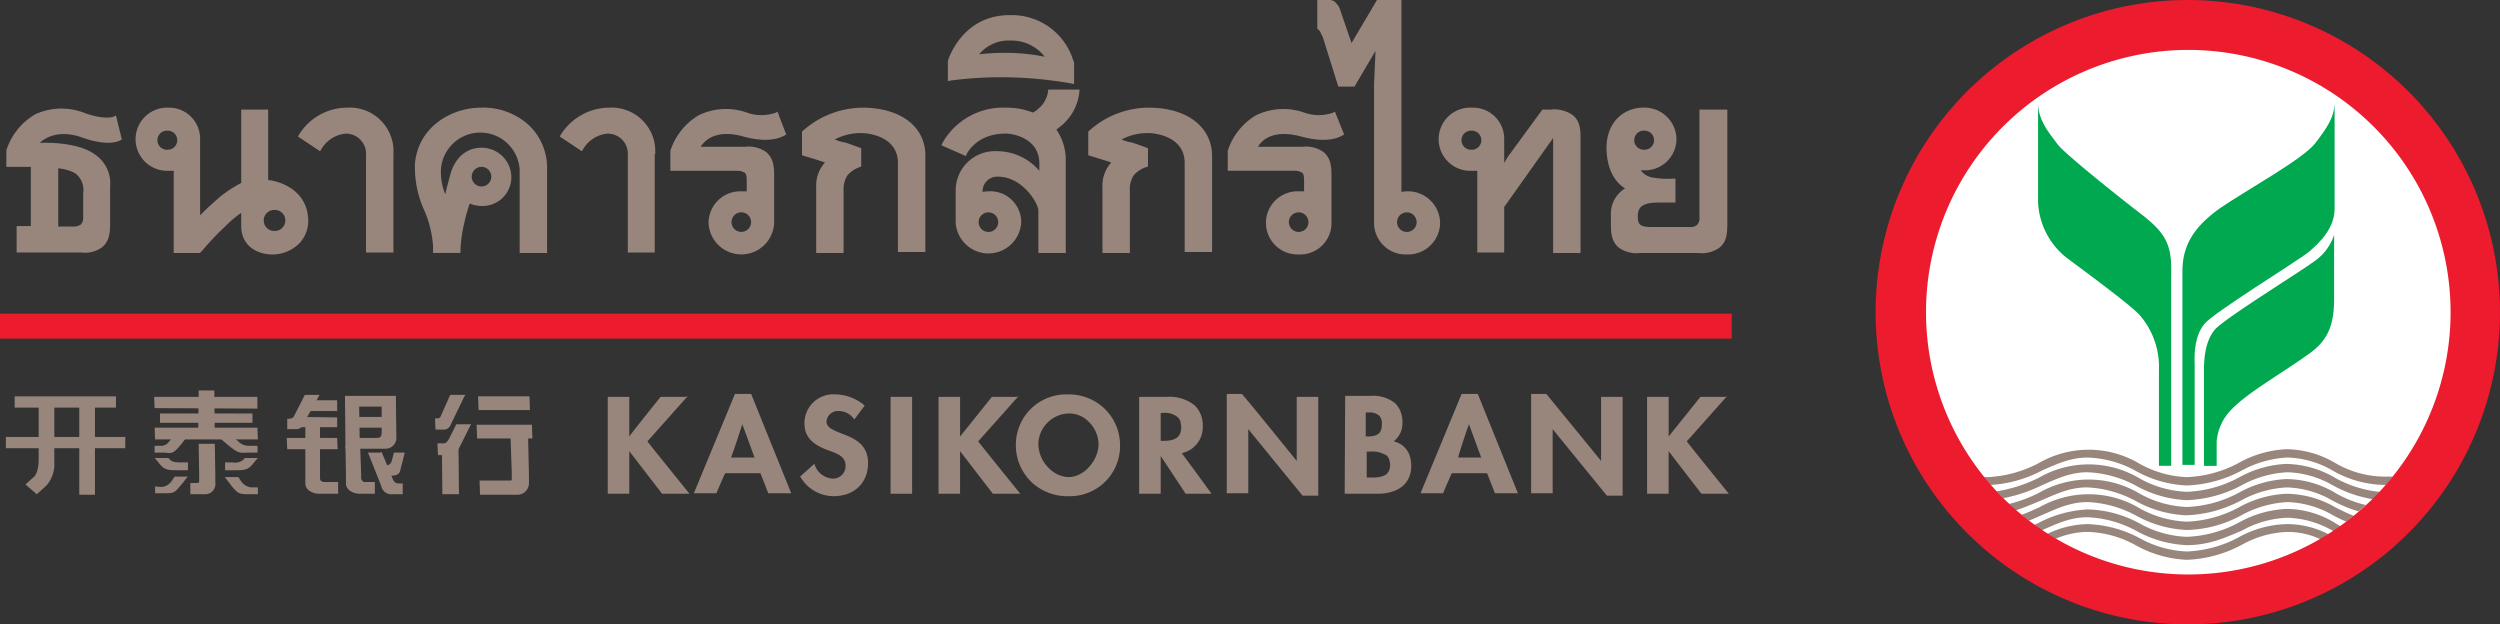 <?xml version="1.0" encoding="UTF-8"?>
<svg xmlns="http://www.w3.org/2000/svg" width="346.131" height="86.448" viewBox="0 0 346.131 86.448">
  <rect x="0" y="0" width="346.131" height="86.448" fill="#333333" stroke="none"/>
  <g id="KBANK_Logo" transform="translate(-0.6 -1)">
    <rect id="Rectangle_184" data-name="Rectangle 184" width="239.764" height="3.455" transform="translate(0.6 44.427)" fill="#ec1b2e"></rect>
    <path id="Path_458" data-name="Path 458" d="M135.64,82.068h-3.523s-4.2,5.217-4.336,5.488V82.068H124.8V95.482h2.981V89.588c.2.271,4.539,5.894,4.539,5.894h3.794s-5.759-7.114-5.826-7.249c.068-.068,5.555-6.233,5.555-6.233h-.2Z" transform="translate(-40.055 -26.123)" fill="#98867d"></path>
    <path id="Path_459" data-name="Path 459" d="M164.71,85.6c0,2.032,1.287,2.981,3.252,3.726l.2.068c1.084.406,2.236.813,2.236,2.032a1.723,1.723,0,0,1-1.761,1.829,2.8,2.8,0,0,1-2.507-1.9l-.068-.135L164.1,92.981l.068.068a5.342,5.342,0,0,0,4.539,2.642c2.913,0,4.81-1.829,4.81-4.607,0-2.642-2.032-3.455-3.658-4.065-1.152-.474-2.1-.813-2.1-1.694a1.586,1.586,0,0,1,1.694-1.423,2.6,2.6,0,0,1,2.1,1.084l.068.068,1.423-1.9-.068-.068a6.352,6.352,0,0,0-4-1.49,3.991,3.991,0,0,0-4.268,4" transform="translate(-52.73 -25.993)" fill="#98867d"></path>
    <path id="Path_460" data-name="Path 460" d="M185.513,82.1H182.6V95.514h2.981V82.1Z" transform="translate(-58.696 -26.155)" fill="#98867d"></path>
    <path id="Path_461" data-name="Path 461" d="M203.308,82.068h-3.523s-4.2,5.217-4.4,5.488V82.068H192.4V95.482h2.981V89.588c.2.271,4.539,5.894,4.539,5.894h3.794s-5.759-7.114-5.826-7.249c.068-.068,5.555-6.233,5.555-6.233h-.135Z" transform="translate(-61.857 -26.123)" fill="#98867d"></path>
    <path id="Path_462" data-name="Path 462" d="M253.4,81.5h-2.1V95.253h2.981V86.378c.2.271,7.52,9.214,7.52,9.214h2.168V81.906h-2.981v8.875c-.2-.271-7.52-9.282-7.588-9.282Z" transform="translate(-80.853 -25.962)" fill="#98867d"></path>
    <path id="Path_463" data-name="Path 463" d="M315.6,81.5h-2.1V95.253h2.981V86.378c.2.271,7.52,9.214,7.52,9.214h2.168V81.906h-2.981v8.875c-.2-.271-7.588-9.282-7.588-9.282Z" transform="translate(-100.913 -25.962)" fill="#98867d"></path>
    <path id="Path_464" data-name="Path 464" d="M348.108,82.068h-3.523s-4.2,5.217-4.4,5.488V82.068H337.2V95.482h2.981V89.588c.2.271,4.539,5.894,4.539,5.894h3.794s-5.759-7.114-5.826-7.249c.068-.068,5.555-6.233,5.555-6.233h-.135Z" transform="translate(-108.556 -26.123)" fill="#98867d"></path>
    <path id="Path_465" data-name="Path 465" d="M149.107,85.7c.135.339,1.626,4.4,1.694,4.607h-3.252c.135-.271,1.49-4.336,1.558-4.607m1.219-4.2h-2.236L142.4,95.253h3.116s1.152-2.71,1.219-2.778h4.878c.068.135,1.084,2.778,1.084,2.778h3.184L150.327,81.5Z" transform="translate(-45.732 -25.962)" fill="#98867d"></path>
    <path id="Path_466" data-name="Path 466" d="M212.942,91.965a4.766,4.766,0,0,1-1.626-3.455,4.32,4.32,0,0,1,4.2-4.268,3.731,3.731,0,0,1,2.71,1.084,4.479,4.479,0,0,1,1.423,3.184c0,2.032-1.829,4.539-4.2,4.539a3.935,3.935,0,0,1-2.507-1.084M208.2,88.578a7.073,7.073,0,0,0,2.3,5.284,7.208,7.208,0,0,0,4.946,1.829,6.947,6.947,0,0,0,7.181-7.046,7.035,7.035,0,0,0-2.3-5.217,7.208,7.208,0,0,0-4.946-1.829,6.973,6.973,0,0,0-7.181,6.978" transform="translate(-66.953 -25.994)" fill="#98867d"></path>
    <path id="Path_467" data-name="Path 467" d="M236.652,84.336a2.711,2.711,0,0,1,2.032.542,1.259,1.259,0,0,1,.474.881c0,.135.068.339.068.474,0,1.423-.745,1.965-2.574,1.965h-.271V84.336ZM233.468,82.1H233.4V95.514h2.981V90.3c.2.271,3.455,5.217,3.455,5.217h3.591s-4-5.488-4.133-5.623a3.671,3.671,0,0,0,2.913-3.726,3.579,3.579,0,0,0-.068-.881,3.728,3.728,0,0,0-1.084-2.032,5.519,5.519,0,0,0-3.794-1.152h-3.794Z" transform="translate(-75.08 -26.155)" fill="#98867d"></path>
    <path id="Path_468" data-name="Path 468" d="M278.652,84.2a2.065,2.065,0,0,1,1.49.406,1.546,1.546,0,0,1,.407.813v.406c0,1.219-.542,1.694-1.965,1.694h-.271V84.2h.339Zm.135,5.42a3.851,3.851,0,0,1,2.439.542,1.545,1.545,0,0,1,.406.813c0,.135.068.271.068.406,0,1.694-1.287,1.829-2.778,1.829h-.474V89.623h.339Zm-3.32-7.588h0L275.4,95.45h4.539c2.913,0,4.675-1.423,4.675-3.862a2.779,2.779,0,0,0-.068-.745,3.014,3.014,0,0,0-2.371-2.642,3.134,3.134,0,0,0,1.219-2.574,3.579,3.579,0,0,0-.068-.881,3.4,3.4,0,0,0-.948-1.829,4.822,4.822,0,0,0-3.387-1.016h-3.523Z" transform="translate(-88.625 -26.091)" fill="#98867d"></path>
    <path id="Path_469" data-name="Path 469" d="M297.607,85.7c.135.339,1.626,4.4,1.694,4.607h-3.184c0-.271,1.355-4.336,1.49-4.607m1.219-4.2h-2.236L290.9,95.253h3.116s1.152-2.71,1.219-2.778h4.878c.068.135,1.084,2.778,1.084,2.778h3.184L298.827,81.5Z" transform="translate(-93.624 -25.962)" fill="#98867d"></path>
    <path id="Path_470" data-name="Path 470" d="M67.171,82.8H62.7v1.49h4.607V82.8Z" transform="translate(-20.028 -26.381)" fill="#98867d"></path>
    <path id="Path_471" data-name="Path 471" d="M73.029,92H71.2l.068,4.133v1.016h0a1.263,1.263,0,0,0,.474,1.084,2.342,2.342,0,0,0,1.423.474h2.1V97.081H73.91c-.135,0-.271,0-.339-.135a.527.527,0,0,1-.2-.474v-.407L73.232,92Z" transform="translate(-22.769 -29.348)" fill="#98867d"></path>
    <path id="Path_472" data-name="Path 472" d="M64.829,87.7H63v8.062h0a1.263,1.263,0,0,0,.474,1.084,2.342,2.342,0,0,0,1.423.474h2.642V95.694h-1.9a.5.5,0,0,1-.406-.135c-.135,0-.2-.2-.2-.406V87.7Z" transform="translate(-20.124 -27.961)" fill="#98867d"></path>
    <path id="Path_473" data-name="Path 473" d="M76.588,86.71m-.406-3.32v3.252c0,1.084-.135,1.084-1.016,1.084H73.132c0-.339-.068-4.133-.068-4.336ZM78.01,81.9H71.1l.068,7.317h5.488a1.507,1.507,0,0,0,1.558-1.626L78.146,81.9Z" transform="translate(-22.737 -26.091)" fill="#98867d"></path>
    <path id="Path_474" data-name="Path 474" d="M77.649,86.2H72.5v1.49h5.42l-.068-1.49Z" transform="translate(-23.188 -27.478)" fill="#98867d"></path>
    <path id="Path_475" data-name="Path 475" d="M77.561,93.468H75.8l1.355,3.387.474,1.219h0a1.435,1.435,0,0,0,1.558,1.152H80.61v-1.49H80.2c-.542,0-.813-.068-1.152-1.084L77.7,93.4h-.136Z" transform="translate(-24.253 -29.8)" fill="#98867d"></path>
    <path id="Path_476" data-name="Path 476" d="M61.3,86.268v1.355h5.555V86.268L61.3,86.2Z" transform="translate(-19.576 -27.478)" fill="#98867d"></path>
    <path id="Path_477" data-name="Path 477" d="M66.178,90.5H59.2l.068,1.558h6.978Z" transform="translate(-18.899 -28.864)" fill="#98867d"></path>
    <path id="Path_478" data-name="Path 478" d="M80.423,93.5l-.339,1.287a.868.868,0,0,1-.948.474H79v1.423h1.219c1.016,0,1.084-.745,1.084-.745l.61-2.371V93.5Z" transform="translate(-25.285 -29.832)" fill="#98867d"></path>
    <path id="Path_479" data-name="Path 479" d="M63.636,81.7h-1.9l-1.558,3.049c-.2.271-.813.271-.813.271H59.3v1.423h1.219a.973.973,0,0,0,.948-.61l2.236-4,.068-.135Z" transform="translate(-18.931 -26.026)" fill="#98867d"></path>
    <path id="Path_480" data-name="Path 480" d="M105.007,82H98.3l.068,1.9h7.114l-.068-1.9Z" transform="translate(-31.509 -26.123)" fill="#98867d"></path>
    <path id="Path_481" data-name="Path 481" d="M93.294,81.7H91.6l-1.355,3.049c-.135.271-.61.2-.61.2H89.5l.068,1.558h1.152a.994.994,0,0,0,.948-.677l1.9-3.929.135-.2Z" transform="translate(-28.671 -26.026)" fill="#98867d"></path>
    <path id="Path_482" data-name="Path 482" d="M92.574,87.768l-.948,1.9c-.271.474-.474.677-.813.677H90l.068,1.626h1.152a2.048,2.048,0,0,0,1.9-1.219L94.539,87.9l.135-.2H92.642Z" transform="translate(-28.832 -27.961)" fill="#98867d"></path>
    <path id="Path_483" data-name="Path 483" d="M92.8,91.9H90.9l.068,6.843h2.3L93.2,91.9Z" transform="translate(-29.122 -29.316)" fill="#98867d"></path>
    <path id="Path_484" data-name="Path 484" d="M104.765,89.1h-1.9l.2,5.894v.271c0,.61,0,.677-.135.677H98.6l.068,1.965h5.013a1.607,1.607,0,0,0,1.761-1.626v-.948l-.135-6.165h-.542Z" transform="translate(-31.606 -28.413)" fill="#98867d"></path>
    <path id="Path_485" data-name="Path 485" d="M105.249,87.8H98l.068,1.9h7.656l-.068-1.9Z" transform="translate(-31.412 -27.994)" fill="#98867d"></path>
    <path id="Path_486" data-name="Path 486" d="M46.124,82.1H32.1l.068,1.558,14.227.068V82.1Z" transform="translate(-10.159 -26.155)" fill="#98867d"></path>
    <path id="Path_487" data-name="Path 487" d="M46.224,88.4H32.2l.068,1.626H46.5L46.427,88.4Z" transform="translate(-10.191 -28.187)" fill="#98867d"></path>
    <path id="Path_488" data-name="Path 488" d="M45.9,85.5H33.3v1.287H46.1V85.5Z" transform="translate(-10.546 -27.252)" fill="#98867d"></path>
    <path id="Path_489" data-name="Path 489" d="M43.132,80.8H41.168L41.1,87.372h2.3L43.336,80.8Z" transform="translate(-13.062 -25.736)" fill="#98867d"></path>
    <path id="Path_490" data-name="Path 490" d="M42.616,91.7H40.652l.068,4.268v.677c0,.474,0,.474-.339.474H39.5v1.558h1.9a1.424,1.424,0,0,0,1.558-1.626V96.036L42.887,91.7h-.271Z" transform="translate(-12.546 -29.251)" fill="#98867d"></path>
    <path id="Path_491" data-name="Path 491" d="M33.316,99.823A1.974,1.974,0,0,0,34.6,99.01s.339-.542.406-.61h1.829l-.135.135-.677.881-.135.135c-.948,1.152-.948,1.152-2.507,1.152H32.3v-.948a5.851,5.851,0,0,0,1.016.068" transform="translate(-10.223 -31.412)" fill="#98867d"></path>
    <path id="Path_492" data-name="Path 492" d="M34.842,90.2h1.9l-.135.135-.677.881c-1.084,1.287-1.219,1.355-2.3,1.219H32.2v-.948h.745a1.321,1.321,0,0,0,1.219-.542l.068-.068.271-.339c.068,0,.339-.339.339-.339" transform="translate(-10.191 -28.768)" fill="#98867d"></path>
    <path id="Path_493" data-name="Path 493" d="M47.571,90.539l.406.339.068.068a1.941,1.941,0,0,0,1.423.542H50.62a4.439,4.439,0,0,1,0,.948h-1.49c-1.016.068-1.219.068-2.778-1.219l-1.016-.881L45.2,90.2h1.9a2.868,2.868,0,0,1,.474.339" transform="translate(-14.384 -28.768)" fill="#98867d"></path>
    <path id="Path_494" data-name="Path 494" d="M32.336,94.736,32.2,94.6h1.9l.135.135c.406.474.948.474,1.626.474h.948v1.084H35.249c-1.626,0-1.829-.2-2.642-1.219.068.068-.271-.339-.271-.339" transform="translate(-10.191 -30.187)" fill="#98867d"></path>
    <path id="Path_495" data-name="Path 495" d="M48.4,98.5c.068.068.406.61.406.61a1.954,1.954,0,0,0,1.355.813h.948v.948H49.955c-1.49,0-1.558-.068-2.507-1.152l-.136-.2-.677-.881L46.5,98.5h1.9" transform="translate(-14.803 -31.445)" fill="#98867d"></path>
    <path id="Path_496" data-name="Path 496" d="M49.174,94.8l.136-.2h1.829L51,94.735l-.271.339c-.813,1.016-1.016,1.219-2.642,1.219H46.6V95.21h1.016a1.807,1.807,0,0,0,1.558-.406" transform="translate(-14.835 -30.187)" fill="#98867d"></path>
    <path id="Path_497" data-name="Path 497" d="M18.06,90.3H1.8v1.558H18.331V90.3Z" transform="translate(-0.387 -28.8)" fill="#98867d"></path>
    <path id="Path_498" data-name="Path 498" d="M17.353,82H3.6v1.558H17.624V82Z" transform="translate(-0.968 -26.123)" fill="#98867d"></path>
    <path id="Path_499" data-name="Path 499" d="M18.561,82.5H16.8V95.779h2.168V82.568Z" transform="translate(-5.225 -26.284)" fill="#98867d"></path>
    <path id="Path_500" data-name="Path 500" d="M9.8,83.2v8.807a4.437,4.437,0,0,1-1.084,2.71c-1.016.948-1.355,1.219-1.355,1.219L5.8,94.582,7.019,93.5s.61-.542.61-2.371V83.2Z" transform="translate(-1.677 -26.51)" fill="#98867d"></path>
    <path id="Path_501" data-name="Path 501" d="M469.073,46.237A39.837,39.837,0,1,1,429.237,6.4a39.814,39.814,0,0,1,39.837,39.837" transform="translate(-125.391 -1.742)" fill="#fff"></path>
    <path id="Path_502" data-name="Path 502" d="M454.644,94.7a13.544,13.544,0,0,0-6.707-1.9,14.907,14.907,0,0,0-6.639,1.9,16.526,16.526,0,0,1-7.181,1.965,14.544,14.544,0,0,1-6.5-1.829,13.783,13.783,0,0,0-13.956-.135,16.8,16.8,0,0,1-7.181,1.965H406a13.566,13.566,0,0,0,.948,1.084,17.522,17.522,0,0,0,7.181-2.032c2.032-.881,3.862-1.761,6.233-1.761a14.634,14.634,0,0,1,6.775,1.9,15.886,15.886,0,0,0,6.978,1.965,17.494,17.494,0,0,0,7.656-2.1A14.771,14.771,0,0,1,448,93.952a13.236,13.236,0,0,1,6.233,1.761,14.772,14.772,0,0,0,7.452,2.032c.339-.339.61-.745.948-1.152h-.881a13.675,13.675,0,0,1-7.114-1.9" transform="translate(-130.745 -29.606)" fill="#98867d"></path>
    <path id="Path_503" data-name="Path 503" d="M448.775,95.8a14.907,14.907,0,0,0-6.639,1.9,16.526,16.526,0,0,1-7.181,1.965,14.544,14.544,0,0,1-6.5-1.829,13.782,13.782,0,0,0-13.956-.136,20.06,20.06,0,0,1-5.894,1.9,12.521,12.521,0,0,0,.948.948,21.246,21.246,0,0,0,5.42-1.829c2.033-.881,3.862-1.761,6.233-1.761a15.492,15.492,0,0,1,6.775,1.9,15.887,15.887,0,0,0,6.978,1.965,17.494,17.494,0,0,0,7.656-2.1,14.771,14.771,0,0,1,6.233-1.761,13.236,13.236,0,0,1,6.233,1.761,17.1,17.1,0,0,0,5.623,1.965,13.005,13.005,0,0,0,.948-1.016,15.783,15.783,0,0,1-6.1-1.9,13.812,13.812,0,0,0-6.775-1.965" transform="translate(-131.583 -30.574)" fill="#98867d"></path>
    <path id="Path_504" data-name="Path 504" d="M449.582,98.9a14.907,14.907,0,0,0-6.639,1.9,16.526,16.526,0,0,1-7.181,1.965,14.544,14.544,0,0,1-6.5-1.829A13.783,13.783,0,0,0,415.3,100.8a19.259,19.259,0,0,1-4.2,1.558c.339.271.61.61.948.881,1.287-.406,2.507-.948,3.658-1.423,2.032-.881,3.862-1.761,6.233-1.761a15.493,15.493,0,0,1,6.775,1.9,15.886,15.886,0,0,0,6.978,1.965,17.494,17.494,0,0,0,7.656-2.1,14.771,14.771,0,0,1,6.233-1.761,13.236,13.236,0,0,1,6.233,1.761,18.654,18.654,0,0,0,3.726,1.558c.339-.271.677-.61,1.016-.881a15.184,15.184,0,0,1-4.268-1.694,13.331,13.331,0,0,0-6.707-1.9" transform="translate(-132.389 -31.574)" fill="#98867d"></path>
    <path id="Path_505" data-name="Path 505" d="M450.42,101.9a14.907,14.907,0,0,0-6.639,1.9,16.526,16.526,0,0,1-7.181,1.965,14.544,14.544,0,0,1-6.5-1.829,13.783,13.783,0,0,0-13.956-.135c-.813.339-1.626.745-2.439,1.016l1.016.813c.677-.271,1.287-.542,1.9-.813,2.033-.881,3.862-1.761,6.233-1.761a15.492,15.492,0,0,1,6.775,1.9,15.886,15.886,0,0,0,6.978,1.965,16.627,16.627,0,0,0,7.656-2.1,14.771,14.771,0,0,1,6.233-1.761,13.236,13.236,0,0,1,6.233,1.761,17.553,17.553,0,0,0,1.965.948l1.016-.813c-.881-.339-1.694-.745-2.507-1.152a13.818,13.818,0,0,0-6.775-1.9" transform="translate(-133.228 -32.541)" fill="#98867d"></path>
    <path id="Path_506" data-name="Path 506" d="M451.259,105a14.907,14.907,0,0,0-6.639,1.9,16.526,16.526,0,0,1-7.181,1.965,14.544,14.544,0,0,1-6.5-1.829,15.7,15.7,0,0,0-7.249-1.965,16.406,16.406,0,0,0-6.707,1.829c-.2.135-.474.2-.677.339.339.271.677.474,1.016.745.068,0,.068,0,.135-.068,2.032-.881,3.862-1.761,6.233-1.761a15.492,15.492,0,0,1,6.775,1.9,15.886,15.886,0,0,0,6.978,1.965c3.116,0,5.42-1.084,7.656-2.032a13.855,13.855,0,0,1,6.233-1.761,13.236,13.236,0,0,1,6.233,1.761c.068.068.135.068.271.135.339-.2.677-.474,1.016-.677a7.391,7.391,0,0,1-.745-.406A12.974,12.974,0,0,0,451.259,105" transform="translate(-134.067 -33.541)" fill="#98867d"></path>
    <path id="Path_507" data-name="Path 507" d="M445.49,109.928a16.526,16.526,0,0,1-7.181,1.965,14.544,14.544,0,0,1-6.5-1.829,16.567,16.567,0,0,0-7.249-1.965A13.43,13.43,0,0,0,419,109.453a10.2,10.2,0,0,0,1.152.677,11.628,11.628,0,0,1,4.4-.948,14.634,14.634,0,0,1,6.775,1.9,15.886,15.886,0,0,0,6.978,1.965,17.494,17.494,0,0,0,7.656-2.1,13.854,13.854,0,0,1,6.233-1.761A10.51,10.51,0,0,1,456.8,110.2c.406-.2.745-.474,1.152-.677a12.565,12.565,0,0,0-5.691-1.423,14.372,14.372,0,0,0-6.775,1.829" transform="translate(-134.937 -34.539)" fill="#98867d"></path>
    <path id="Path_508" data-name="Path 508" d="M427.224,80.538a36.314,36.314,0,1,1,36.314-36.314,36.316,36.316,0,0,1-36.314,36.314m0-79.538A43.224,43.224,0,1,0,470.38,44.224,43.255,43.255,0,0,0,427.224,1" transform="translate(-123.65)" fill="#ec1b2e"></path>
    <path id="Path_509" data-name="Path 509" d="M469.021,48.806a7.113,7.113,0,0,1-2.371,3.387c-1.694,1.355-12.872,8.2-14.16,9.756S451,65.812,451,67.641V80.784h1.761V77.4a7.126,7.126,0,0,1,2.033-4.4c2.3-2.439,7.656-5.42,11.111-7.994,2.913-2.168,3.116-5.013,3.116-7.588v-8.6Z" transform="translate(-145.258 -15.287)" fill="#00a84f"></path>
    <path id="Path_510" data-name="Path 510" d="M449.649,52.59c1.219-1.558,12.737-8.6,14.431-9.959,1.626-1.355,3.591-3.387,3.591-5.962V21.9c0,2.1-1.152,3.658-2.642,5.623-1.694,2.236-9.417,6.436-13.279,9.078-3.794,2.71-5.149,5.352-5.149,8.672V72.1h1.694V58.146c-.068-1.761.068-4,1.355-5.555" transform="translate(-143.839 -6.74)" fill="#00a84f"></path>
    <path id="Path_511" data-name="Path 511" d="M431.327,37.411c-3.523-2.71-10.7-8.469-11.517-9.62s-2.71-3.184-2.71-5.691V35.785a10.377,10.377,0,0,0,4.336,7.994c3.387,2.507,8.2,6.1,9.62,7.52a10.951,10.951,0,0,1,2.778,7.791V72.3h1.694V45.948c.135-4.2-.678-5.826-4.2-8.536" transform="translate(-134.325 -6.805)" fill="#00a84f"></path>
    <path id="Path_512" data-name="Path 512" d="M12.537,34.852v3.32a1.4,1.4,0,0,1-.339,1.084,1.915,1.915,0,0,1-1.084.271H9.081V31.465a6.545,6.545,0,0,1,2.236.61,2.821,2.821,0,0,1,1.219,2.778M12.4,27.2c3.794,1.355,5.284.406,5.352.339l.135-.068-.813-3.32-.271.135s-1.016.542-3.862-.406a8.834,8.834,0,0,0-6.978.068A8.944,8.944,0,0,0,1.9,28.958h0v2.3H5.287v8.2H3.323v3.658h8.943a3.966,3.966,0,0,0,2.913-.745c1.016-.881,1.084-2.032,1.084-3.387V34.039A4.822,4.822,0,0,0,14.095,29.5c-2.168-1.558-6.165-1.626-7.588-1.558.745-.677,2.574-1.9,5.894-.745" transform="translate(-0.419 -7.159)" fill="#98867d"></path>
    <path id="Path_513" data-name="Path 513" d="M74.711,29.436A6.046,6.046,0,0,0,68.343,23a7.85,7.85,0,0,0-6.775,3.862L61.5,27l3.049,2.032.135-.2a4.385,4.385,0,0,1,3.387-2.236,2.793,2.793,0,0,1,2.845,3.049V43.054h3.794Z" transform="translate(-19.641 -7.095)" fill="#98867d"></path>
    <path id="Path_514" data-name="Path 514" d="M128.211,29.436A6.046,6.046,0,0,0,121.843,23a7.979,7.979,0,0,0-6.775,3.862L115,27l3.049,2.032.135-.2a4.385,4.385,0,0,1,3.387-2.236,2.793,2.793,0,0,1,2.845,3.049V43.054h3.726V29.436Z" transform="translate(-36.895 -7.095)" fill="#98867d"></path>
    <path id="Path_515" data-name="Path 515" d="M141.8,28.517h6.1a4.22,4.22,0,0,1,2.981.745c1.016.881,1.084,2.032,1.084,3.387v6.436a4.544,4.544,0,0,1-9.078,0,4.385,4.385,0,0,1,4.539-4.4h.745v-1.49c0-.745-.135-1.016-.271-1.084a1.915,1.915,0,0,0-1.084-.271H137.6V29.059h0a8.957,8.957,0,0,1,3.862-4.878,8.645,8.645,0,0,1,6.707-.406,5.942,5.942,0,0,0,4.065,0l.2-.135.068.2,1.084,2.845.068.135-.135.068c-1.694,1.016-4.133.677-5.826.2-3.929-1.084-5.42.677-5.894,1.423m5.623,11.788a1.355,1.355,0,1,0,0-2.71,1.355,1.355,0,1,0,0,2.71" transform="translate(-44.184 -7.193)" fill="#98867d"></path>
    <path id="Path_516" data-name="Path 516" d="M255.7,28.517h6.1a4.22,4.22,0,0,1,2.981.745c1.016.881,1.084,2.032,1.084,3.387v6.436a4.331,4.331,0,0,1-4.539,4.336,4.373,4.373,0,1,1,0-8.74h.745v-1.49c0-.745-.136-1.016-.271-1.084a1.915,1.915,0,0,0-1.084-.271H251.5V29.059h0a8.957,8.957,0,0,1,3.862-4.878,8.671,8.671,0,0,1,6.707-.406,5.942,5.942,0,0,0,4.065,0l.2-.135,1.287,3.184-.136.068c-1.694,1.016-4.133.677-5.826.2-4.065-1.084-5.555.677-5.962,1.423m5.623,11.788a1.355,1.355,0,1,0,0-2.71,1.355,1.355,0,1,0,0,2.71" transform="translate(-80.917 -7.193)" fill="#98867d"></path>
    <path id="Path_517" data-name="Path 517" d="M173.036,23a12.609,12.609,0,0,0-8.469,3.252l-.068.068v3.252l.135.068c1.219.339,2.439.745,3.049.948a4.787,4.787,0,0,0-1.219,3.455v9.078h3.794v-8.6a3.542,3.542,0,0,1,.542-2.168,4.162,4.162,0,0,1,1.761-1.152l.135-.068V28.623l-.135-.068c-.068,0-1.423-.542-2.168-.745a5.491,5.491,0,0,1-1.355-.406,7.725,7.725,0,0,1,3.862-.881c.068,0,4.878.135,4.878,4.133v12.33h3.794V29.978c.2-4.2-3.252-6.91-8.536-6.978" transform="translate(-52.859 -7.095)" fill="#98867d"></path>
    <path id="Path_518" data-name="Path 518" d="M209.666,24.246c-.339.271-.61.474-.745.61.068.135.271.406.406.677a7.332,7.332,0,0,1,.881,3.523V41.928h-3.794V36.034c0-.948-2.168-4.675-5.623-4.675a2.033,2.033,0,0,0-2.1,1.9v.2c.2,0,.474-.068.813-.068a4.278,4.278,0,0,1,4.539,4.268,4.544,4.544,0,0,1-9.078,0V33.324a5.443,5.443,0,0,1,5.759-5.488,7.721,7.721,0,0,1,5.826,2.71V29.53c0-3.387-3.455-4.133-4.675-4.133-4.065,0-5.352,2.778-5.42,2.913l-.068.2L193,27.023l.068-.2a9.607,9.607,0,0,1,8.807-5.013,10.041,10.041,0,0,1,3.794.677,3.038,3.038,0,0,0,.677-.474,3.848,3.848,0,0,0,1.423-2.507v-.2h4.336v.2a7.011,7.011,0,0,1-2.439,4.742M199.5,39.015a1.355,1.355,0,1,0,0-2.71,1.355,1.355,0,1,0,0,2.71" transform="translate(-62.051 -5.902)" fill="#98867d"></path>
    <path id="Path_519" data-name="Path 519" d="M207.714,9.858a27.571,27.571,0,0,0-5.352-.542,31.49,31.49,0,0,0-3.726.2,5.286,5.286,0,0,1,4.336-1.9,5.821,5.821,0,0,1,4.742,2.236m4,.677h0a8.9,8.9,0,0,0-8.74-6.436c-6.775-.068-8.672,6.3-8.672,6.368h0v2.778l.271-.068a52.161,52.161,0,0,1,7.588-.474,55.741,55.741,0,0,1,9.349.881l.271.068V10.536Z" transform="translate(-62.47 -1)" fill="#98867d"></path>
    <path id="Path_520" data-name="Path 520" d="M231.536,23a12.408,12.408,0,0,0-8.469,3.252l-.068.068v3.252l.135.068c1.152.339,2.439.745,3.049.948a4.787,4.787,0,0,0-1.219,3.455v9.078h3.794v-8.6a3.542,3.542,0,0,1,.542-2.168A3.887,3.887,0,0,1,231.13,31.2l.135-.068V28.623l-.135-.068c-.068,0-1.423-.542-2.168-.745a5.492,5.492,0,0,1-1.355-.406,7.725,7.725,0,0,1,3.862-.881c.068,0,4.878.135,4.878,4.133v12.33h3.794V29.978c.135-4.2-3.32-6.91-8.6-6.978" transform="translate(-71.726 -7.095)" fill="#98867d"></path>
    <path id="Path_521" data-name="Path 521" d="M314.247,27.4V43.122h-3.794V27.2l-6.775,9.553v6.3h-3.726V31.74h-.745a4.376,4.376,0,1,1,0-8.74,4.313,4.313,0,0,1,4.471,4.336v3.32l.474-.813,4.81-6.572h1.084a4.453,4.453,0,0,1,3.184.813c.948.813,1.016,1.9,1.016,3.32m-15.108-1.219a1.322,1.322,0,1,0,0,2.642,1.322,1.322,0,1,0,0-2.642" transform="translate(-94.817 -7.095)" fill="#98867d"></path>
    <path id="Path_522" data-name="Path 522" d="M345.634,23.271V38.989c0,1.355-.068,2.574-1.084,3.387a4.22,4.22,0,0,1-2.981.745h-7.994a4.22,4.22,0,0,1-2.981-.745c-1.016-.881-1.084-2.032-1.084-3.387V37.9a4.155,4.155,0,0,1,1.965-3.726c-.813-.474-2.507-1.9-2.574-5.555,0-3.862,2.642-5.623,5.081-5.623a4.431,4.431,0,0,1,4.607,4.336,4.349,4.349,0,0,1-4.607,4.336h-.339a2.521,2.521,0,0,0,1.694,1.016,12.023,12.023,0,0,0,2.913.136h.2v3.32h-2.1c-1.626,0-3.116.135-3.116,1.829,0,1.287.339,1.558,2.032,1.558h5.081a1.542,1.542,0,0,0,1.084-.271,1.4,1.4,0,0,0,.339-1.084v-14.9Zm-11.517,2.913a1.322,1.322,0,1,0,0,2.642,1.322,1.322,0,1,0,0-2.642" transform="translate(-105.879 -7.095)" fill="#98867d"></path>
    <path id="Path_523" data-name="Path 523" d="M32.7,26.184a1.322,1.322,0,1,0,0,2.642,1.322,1.322,0,1,0,0-2.642m19.512,12.4a4.5,4.5,0,0,1-1.287,3.252,5.235,5.235,0,0,1-3.658,1.49c-2.168,0-4.336-1.219-4.336-3.929V37.566A14.337,14.337,0,0,0,40.9,39.26a40.275,40.275,0,0,0-3.184,3.32c-.474.542-.474.542-.61.542H33.584V31.74h-.745a4.373,4.373,0,1,1,0-8.74,4.3,4.3,0,0,1,4.4,4.336V37.9c.474-.474,1.355-1.355,2.778-2.574a17.983,17.983,0,0,1,2.913-1.9V23.271H46.66v9.756c1.016.068,5.42,1.016,5.555,5.555M47.541,37.16a1.457,1.457,0,1,0,0,2.913,1.457,1.457,0,1,0,0-2.913" transform="translate(-8.933 -7.095)" fill="#98867d"></path>
    <path id="Path_524" data-name="Path 524" d="M103.677,31.536V43.122H99.883V31.6a5.459,5.459,0,0,0-10.908.2,7.913,7.913,0,0,0,.61,3.184c.2-.948.677-2.642.677-2.642.61-2.371,2.236-3.794,4.336-3.794a4.107,4.107,0,0,1,4.133,4.065,3.992,3.992,0,0,1-4.133,4,4.511,4.511,0,0,1-1.626-.339,21.79,21.79,0,0,0-.745,2.642,18.522,18.522,0,0,0-.542,4v.2H87.892v-.948a15.122,15.122,0,0,0-1.152-4.81,14.434,14.434,0,0,1-1.355-6.572C85.791,25.71,90.4,23,94.531,23a9.336,9.336,0,0,1,6.639,2.439,8.114,8.114,0,0,1,2.507,6.1M94.6,31.2a1.355,1.355,0,1,0,0,2.71,1.355,1.355,0,1,0,0-2.71" transform="translate(-27.334 -7.095)" fill="#98867d"></path>
    <path id="Path_525" data-name="Path 525" d="M286.805,31.894A4.431,4.431,0,0,1,282.2,36.23a4.371,4.371,0,0,1-4.539-4.336V12.585l.2-4.539-2.913,4.946h-2.236l-2.168-6.91a3.761,3.761,0,0,1-.271-.542A1.283,1.283,0,0,0,270,5.133q-.2-.1-.2-.2V1h1.761a1.16,1.16,0,0,1,.881.474,2.045,2.045,0,0,1,.474.745l1.626,4.742L278.065,1h3.387V27.558c.2,0,.406-.068.745-.068a4.443,4.443,0,0,1,4.607,4.4M282.2,33.113a1.355,1.355,0,1,0,0-2.71,1.355,1.355,0,1,0,0,2.71" transform="translate(-86.819)" fill="#98867d"></path>
  </g>
</svg>
